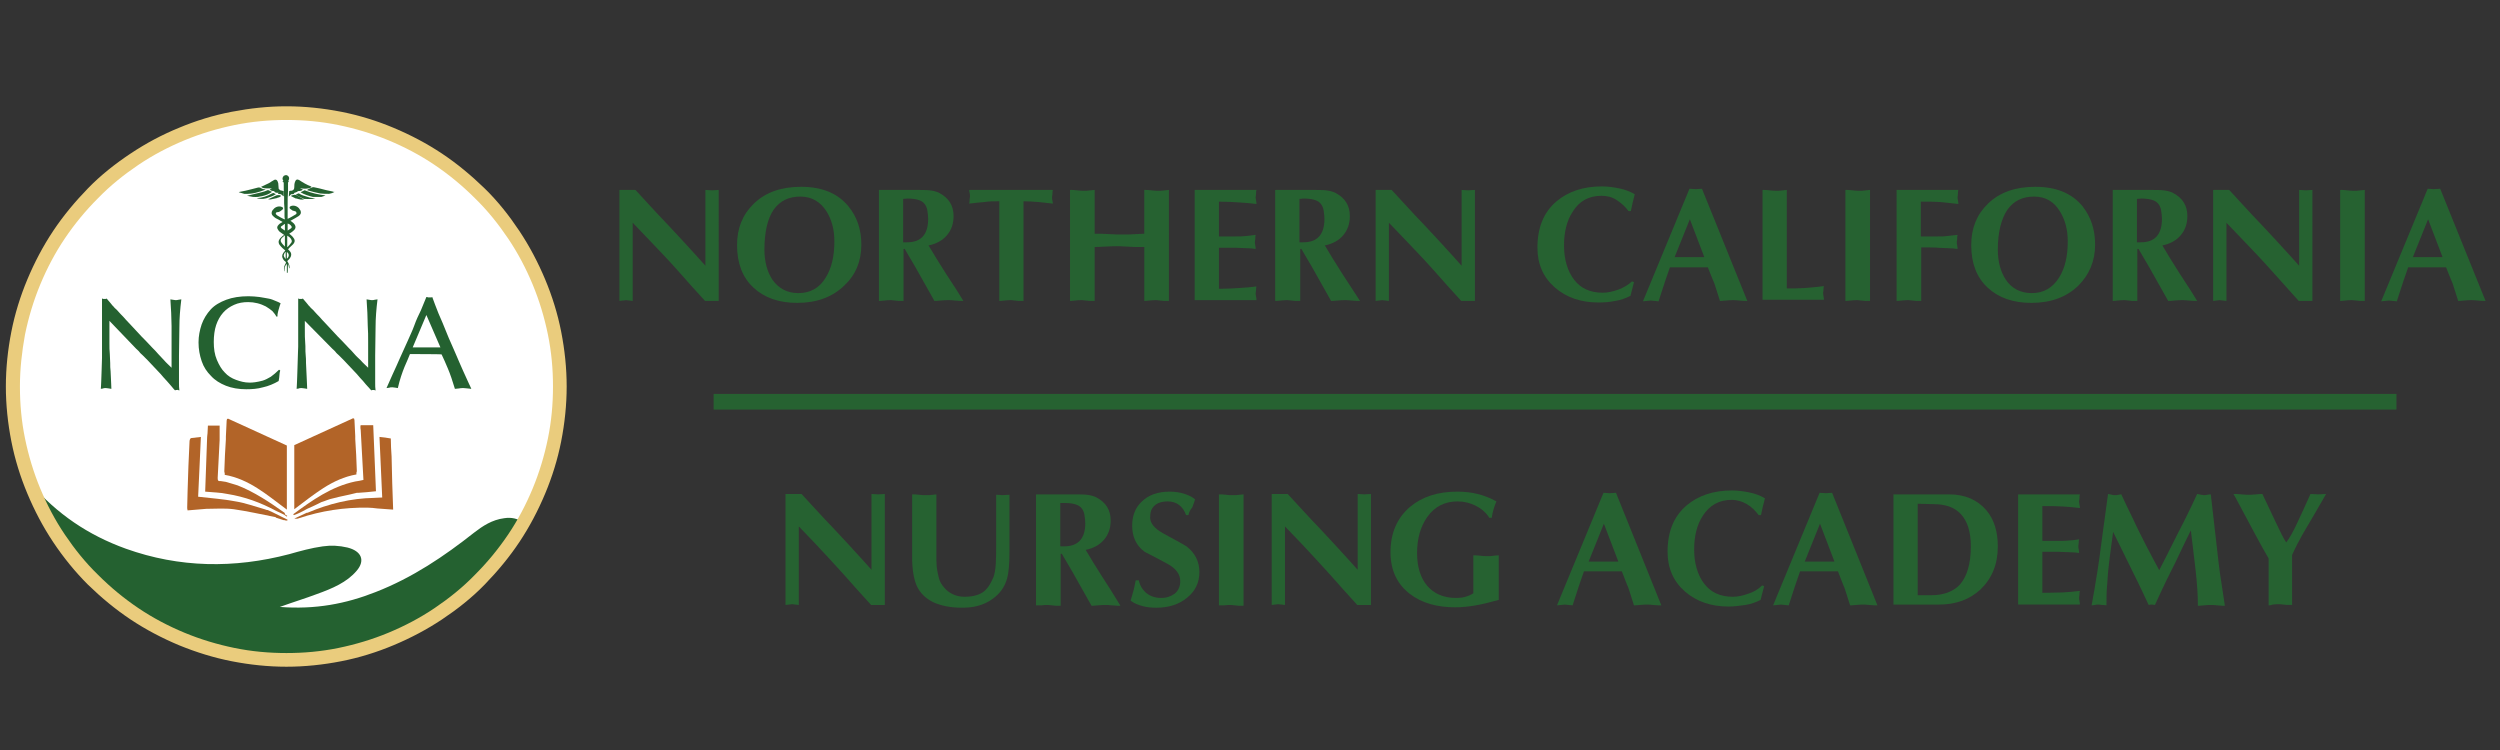<?xml version="1.0" encoding="utf-8"?>
<!-- Generator: Adobe Illustrator 25.4.1, SVG Export Plug-In . SVG Version: 6.00 Build 0)  -->
<svg version="1.1" id="Layer_1" xmlns="http://www.w3.org/2000/svg" xmlns:xlink="http://www.w3.org/1999/xlink" x="0px" y="0px"
	 viewBox="0 0 639.7 192" style="enable-background:new 0 0 639.7 192;" xml:space="preserve">
<rect x="0" y="0" width="639.7" height="192" fill="#333333" stroke="none"/>
<style type="text/css">
	.st0{fill:#FFFFFF;}
	.st1{fill:#246130;}
	.st2{fill:#EACC7D;}
	.st3{fill:#B26428;}
	.st4{fill:#266231;}
	.st5{fill:none;stroke:#266231;stroke-width:4;stroke-miterlimit:10;}
</style>
<g>
	<circle class="st0" cx="72.7" cy="99.5" r="69.9"/>
	<path class="st1" d="M7.9,123.8c6.7,7.7,14.6,13.1,24.3,16.6c13.7,4.9,27.7,5.1,41.8,1.4c2.8-0.8,5.7-1.6,8.6-2
		c2.1-0.3,4.2-0.2,6.3,0.3c3.6,0.9,4.6,3.3,2.4,5.9c-2.5,3-6.3,4.6-10.2,6c-2.9,1.1-5.9,2-9.5,3.3c9.1,0.7,16.9-0.8,24.5-3.8
		c9.5-3.7,17.6-9.2,25.2-15.2c2.2-1.7,4.6-3.3,7.7-3.7c1.9-0.3,3.6,0.1,5,1.2c-8.4,19.1-33.4,36.5-64.8,35
		C35.1,167.1,12.7,145,7.9,123.8"/>
	<path class="st2" d="M145,98.9c0,4.7-0.5,9.4-1.4,14s-2.3,9.1-4.1,13.4s-4,8.5-6.6,12.4s-5.6,7.5-8.9,10.9s-7,6.3-10.9,8.9
		s-8.1,4.8-12.4,6.6s-8.8,3.2-13.4,4.1s-9.3,1.4-14,1.4s-9.4-0.5-14-1.4s-9.1-2.3-13.5-4.1c-4.3-1.8-8.5-4-12.4-6.6
		s-7.5-5.6-10.9-8.9c-3.3-3.3-6.3-7-8.9-10.9s-4.8-8.1-6.6-12.4c-1.8-4.3-3.2-8.8-4.1-13.4s-1.4-9.3-1.4-14s0.5-9.4,1.4-14
		S5.2,75.8,7,71.5s4-8.5,6.6-12.4s5.6-7.5,8.9-10.9s7-6.3,10.9-8.9c3.9-2.6,8-4.8,12.4-6.6c4.3-1.8,8.8-3.2,13.5-4.1s9.3-1.4,14-1.4
		s9.4,0.5,14,1.4s9.1,2.3,13.4,4.1c4.3,1.8,8.5,4,12.4,6.6s7.5,5.6,10.9,8.9s6.3,7,8.9,10.9s4.8,8.1,6.6,12.4s3.2,8.8,4.1,13.4
		C144.5,89.5,145,94.2,145,98.9z M141.5,98.9c0-4.5-0.4-8.9-1.3-13.3c-0.9-4.4-2.2-8.7-3.9-12.8c-1.7-4.1-3.8-8.1-6.3-11.8
		s-5.3-7.2-8.5-10.3c-3.2-3.2-6.6-6-10.3-8.5s-7.7-4.6-11.8-6.3c-4.1-1.7-8.4-3-12.8-3.9s-8.8-1.3-13.3-1.3S64.4,31.1,60,32
		s-8.7,2.2-12.8,3.9s-8.1,3.8-11.8,6.3s-7.2,5.3-10.3,8.5c-3.2,3.2-6,6.6-8.5,10.3s-4.6,7.7-6.3,11.8s-3,8.4-3.9,12.8
		C5.6,90,5.1,94.4,5.1,98.9s0.4,8.9,1.3,13.3s2.2,8.7,3.9,12.8c1.7,4.1,3.8,8.1,6.3,11.8s5.3,7.2,8.5,10.3c3.2,3.2,6.6,6,10.3,8.5
		s7.7,4.6,11.8,6.3s8.4,3,12.8,3.9s8.8,1.3,13.3,1.3s8.9-0.4,13.3-1.3c4.4-0.9,8.7-2.2,12.8-3.9c4.1-1.7,8.1-3.8,11.8-6.3
		s7.2-5.3,10.3-8.5c3.2-3.2,6-6.6,8.5-10.3c2.5-3.7,4.6-7.7,6.3-11.8c1.7-4.1,3-8.4,3.9-12.8C141.1,107.8,141.5,103.4,141.5,98.9z"
		/>
	<path class="st3" d="M69.8,131.1L69.8,131.1c-0.4-0.2-0.7-0.3-1.1-0.5c-0.1-0.1-0.2-0.1-0.4-0.1c-0.2-0.1-0.4-0.1-0.6-0.2
		c-2.5-0.7-4.9-1.6-7.4-2c-3.1-0.6-6.2-0.8-9.6-1.2c0.2-4.9,0.5-10.1,0.7-15.3c-0.9,0.1-1.7,0.2-2.5,0.3c-0.2,0-0.4,0.5-0.4,0.8
		c-0.2,4.2-0.4,8.5-0.5,12.8c0,1.4-0.1,2.8-0.1,4.1c0,0.2,0,0.5,0.1,0.8c1.5-0.1,3.3-0.3,4.8-0.4c2.3,0,4.7-0.2,7,0.1
		c3.5,0.5,7,1.3,10.6,2c0.1,0,0.2,0.1,0.3,0.2l0,0c0.6,0.2,1.2,0.4,1.9,0.6c0.1,0,0.1,0,0.2,0c0.2,0.1,0.4,0.1,0.7,0.1l0.1-0.2
		c-1.1-0.6-2.3-1.1-3.4-1.7L69.8,131.1z"/>
	<path class="st3" d="M100,112.2L100,112.2c-1-0.2-1.9-0.3-2.9-0.4c0.2,5.2,0.5,10.3,0.7,15.5c-0.8,0-1.5,0.1-2.1,0.1
		c-5.9,0.1-11.6,1.5-17,3.8c-0.1,0-0.1,0-0.2,0c-1.1,0.5-2.1,1-3.2,1.5c0.4,0,0.8,0.1,1.2-0.1c5.7-1.9,11.6-2.8,17.6-2.7
		c0.8,0,1.6,0.1,2.4,0.2l4.1,0.3c-0.2-4.6-0.3-9.1-0.4-13.6C100.1,115.3,100,113.8,100,112.2"/>
	<path class="st3" d="M77.5,130.8l1.1-0.6c0.9-0.4,1.8-0.8,2.6-1.2c0.3-0.2,0.7-0.3,1-0.5c1-0.3,2-0.8,3.1-1
		c1.8-0.5,3.7-0.8,5.6-1.3l0,0c0.1,0,0.3-0.1,0.4-0.1h0.4c1.4-0.1,2.9-0.2,4.5-0.4c-0.2-5.7-0.5-11.3-0.7-16.9c-1,0-2.3,0-3.2,0
		c-0.1,0-0.1,0.9,0,1.2c0.2,4.3,0.5,8.6,0.7,12.8c-0.8,0.2-1.4,0.3-2.1,0.4c-6.1,1.3-11,4.8-15.9,8.4c0.1,0.1,0.2,0.1,0.2,0.2
		C75.9,131.6,76.7,131.2,77.5,130.8L77.5,130.8z"/>
	<path class="st3" d="M72.8,131.2c-3.8-2.7-7.7-5.3-12-7c-1-0.3-2-0.6-3-0.9l-1.3-0.2c-0.7,0.1-0.8-0.2-0.8-0.8
		c0.2-3.2,0.3-6.5,0.5-9.7c0-0.1,0-0.2,0-0.4v-3.3h-3c0,0.7-0.1,1.3-0.1,2c0,0.1-0.1,0.7-0.1,1c-0.2,4.7-0.3,9.3-0.5,13.9
		c2,0.2,3.9,0.2,5.7,0.6c4.4,0.7,8.5,2.2,12.4,4.3c0.1,0,0.2,0.1,0.2,0.1l0,0c0.7,0.3,1.3,0.6,1.9,0.9c0.2,0.2,0.5,0.3,0.7,0.5
		c0-0.1,0.1-0.1,0.1-0.2c-0.2-0.1-0.4-0.3-0.6-0.4C72.9,131.4,72.9,131.3,72.8,131.2"/>
	<path class="st3" d="M91.3,120.4c-0.1-2.7-0.2-5.4-0.4-8.1c0-0.2,0-0.5,0-0.7l-0.2-4.1l-0.1-0.4c-0.1,0-0.2,0-0.2-0.1l-15.1,6.9
		l0,0v1.4c0,4.5,0,9.1,0,13.6c0,0.4,0,0.9,0,1.4c5-3.7,9.6-7.8,15.9-8.9c0-0.2,0-0.3,0-0.5C91.3,120.8,91.3,120.6,91.3,120.4"/>
	<path class="st3" d="M57.4,120.5c0.1-2.7,0.2-5.4,0.4-8.1c0-0.2,0-0.5,0-0.7l0.2-4.1l0.1-0.4c0.1,0,0.2,0,0.2-0.1l15.1,6.9l0,0v1.4
		c0,4.5,0,9.1,0,13.6c0,0.4,0,0.9,0,1.4c-5-3.7-9.6-7.8-15.9-8.9c0-0.2,0-0.3,0-0.5C57.4,120.9,57.4,120.7,57.4,120.5"/>
	<g>
		<path class="st1" d="M74,68.7c0.1-0.1,0.1-0.2,0.1-0.3c0-0.6-0.3-1.1-0.6-1.6c0.4-0.4,0.9-0.8,1-1.5s-0.4-1.1-0.8-1.5
			c0.4-0.5,0.9-0.9,1.3-1.3c0.6-0.7,0.5-1.2-0.1-1.9c-0.3-0.3-0.6-0.6-0.9-0.8c0.3-0.2,0.7-0.4,1-0.7c0.8-0.6,0.8-1.3,0.1-2
			c-0.2-0.2-0.5-0.4-0.8-0.6c0.1,0,0.1-0.1,0.2-0.1c0.7-0.4,1.3-0.7,1.9-1.1c0.6-0.4,0.7-0.9,0.5-1.4c-0.1-0.2-0.3-0.4-0.4-0.6
			c-0.5-0.6-1.5-0.9-2.2-0.5c-0.2,0.1-0.3,0.4-0.1,0.6s0.5,0.3,0.7,0.5c0.2,0,0.4,0.1,0.7,0.2c0.1,0,0.2,0.1,0.2,0.2
			c0.2,0.3,0,0.5-0.2,0.6c-0.7,0.4-1.3,0.8-2,1.1v-2.5v-0.1c0-0.2,0-0.4,0-0.6c0-0.1,0-0.2,0-0.3c0-1.2,0-2.4,0.1-3.6
			c0-0.7,0-1.4,0-2.1c0-0.2,0.1-0.3,0.2-0.2c0-0.1-0.1-0.2-0.1-0.4c0.4-0.6,0.1-1.3-0.6-1.4c-0.2,0-0.4,0.1-0.6,0.2
			c-0.4,0.5-0.4,0.8-0.1,1.3c0,0.1-0.5,0.2,0,0.3c0,0,0.1,0.1,0.1,0.2c0,1.2,0,2.5,0.1,3.7c0,0.5,0,1,0,1.5s0.1,1,0.1,1.6
			c0,0.5,0,1,0,1.5c0,0.3,0,0.7,0.1,1c-0.1,0-0.1,0-0.2,0c-0.6-0.3-1.2-0.6-1.8-1c-0.1-0.1-0.2-0.2-0.3-0.3c-0.1-0.2,0-0.5,0.3-0.5
			c0.6,0,0.9-0.3,1.4-0.7c0.2-0.2,0.2-0.5-0.1-0.6c-0.7-0.4-1.7-0.1-2.2,0.5c-0.1,0.1-0.1,0.2-0.2,0.2c-0.4,0.5-0.4,1.1,0,1.5
			c0.2,0.2,0.4,0.4,0.7,0.6c0.6,0.3,1.2,0.6,1.8,1c-0.2,0.1-0.3,0.2-0.5,0.3s-0.3,0.2-0.5,0.4c-0.4,0.4-0.5,0.8-0.2,1.2
			c0.1,0.2,0.3,0.5,0.6,0.7c0.3,0.2,0.6,0.4,1,0.7c-0.1,0.1-0.2,0.2-0.3,0.2c-0.3,0.3-0.6,0.5-0.8,0.8c-0.4,0.5-0.4,1-0.1,1.5
			c0.2,0.3,0.5,0.6,0.8,0.9c0.2,0.2,0.5,0.4,0.7,0.6c-0.2,0.2-0.3,0.4-0.5,0.6c-0.4,0.6-0.4,1.1,0,1.7c0.1,0.2,0.3,0.4,0.5,0.5
			c0.2,0.2,0.2,0.3,0.1,0.5c-0.2,0.3-0.3,0.6-0.4,0.9c-0.1,0.5,0,1,0.2,1.2c-0.2-0.9-0.1-1.3,0.5-2v2.3c0.1,0,0.1,0,0.2,0
			c0.1-0.7,0-1.5,0.1-2.3C73.8,67.7,73.9,68.1,74,68.7 M73.6,57.2L73.6,57.2c0.4,0.1,0.7,0.3,0.9,0.6c0.2,0.2,0.2,0.4,0,0.6
			c-0.3,0.2-0.6,0.4-0.9,0.6V57.2z M73.5,60.3c0.5,0.3,0.9,0.6,1.1,1.1c0.1,0.2,0.1,0.4,0,0.6c-0.3,0.4-0.6,0.8-1,1.2c0,0,0,0-0.1,0
			C73.5,63.1,73.5,60.3,73.5,60.3z M73.4,64.5c0.6,0.3,0.7,1.2,0,1.7V64.5z M72,58.4c-0.2-0.2-0.2-0.4,0-0.5
			c0.3-0.2,0.6-0.4,0.8-0.6c0,0,0.1,0,0.1,0.1V59C72.6,58.8,72.3,58.6,72,58.4 M71.9,61.9c-0.2-0.4,0-0.7,0.2-1
			c0.2-0.2,0.5-0.4,0.8-0.7v2.9C72.6,62.8,72.2,62.4,71.9,61.9 M73.1,65.1v1.2c-0.2-0.3-0.5-0.6-0.5-1c0.1-0.3,0.2-0.6,0.4-0.8h0.1
			V65.1z"/>
	</g>
	<path class="st1" d="M73.9,50.3c0.2-0.2,0.4-0.4,0.6-0.6c0.2,0,0.5,0,0.8-0.1c-0.1-0.1-0.2-0.2-0.1-0.2c0.4-0.1,0.7-0.3,1.1-0.4
		c-0.1,0-0.2,0-0.3-0.1c0.6,0,1.1,0,1.5-0.4c-0.2-0.1-0.4-0.2-0.6-0.2c0,0,0,0,0-0.1c1,0.1,1.9,0.2,2.8-0.3c0-0.1-0.1-0.2-0.1-0.2
		c-1.1-0.4-2.1-1-3-1.6c-0.5-0.3-0.9-0.2-1.1,0.4c-0.2,0.5-0.2,1-0.2,1.4c0,0.5-0.2,0.8-0.7,0.9c-0.2,0-0.4,0-0.6,0.1L73.9,50.3
		L73.9,50.3z"/>
	<path class="st1" d="M68.1,48.2c0.5,0,1,0,1.5,0c-0.2,0.1-0.4,0.2-0.6,0.3c0.4,0.4,0.9,0.4,1.4,0.4c-0.1,0-0.2,0.1-0.3,0.1
		c0.3,0.3,0.7,0.4,1.2,0.3c-0.1,0.1-0.1,0.1-0.2,0.3c0.3,0,0.6,0.1,0.8,0.1c0.2,0.2,0.4,0.3,0.6,0.5h0.1v-1.3
		c-0.3-0.1-0.6-0.1-0.8-0.2h-0.1l0,0c-0.1-0.1-0.3-0.3-0.4-0.4v-0.1c0-0.4-0.1-0.8-0.1-1.3c0-0.1-0.1-0.2-0.1-0.3
		c-0.2-0.7-0.7-0.8-1.2-0.4c-0.3,0.2-0.6,0.3-0.8,0.5l0,0c-0.3,0.2-0.6,0.3-1,0.5l0,0c-0.4,0.2-0.8,0.4-1.3,0.6
		C67.1,48.1,67.6,48.2,68.1,48.2"/>
	<path class="st1" d="M78.7,48.7c1.1,0.3,2.1,0.6,3.2,0.8c0.7,0.1,1.5,0.1,2.3,0.1c0.5-0.1,0.9-0.2,1.4-0.5c-0.2,0-0.3,0-0.5-0.1
		c-1.1-0.2-2.3-0.5-3.4-0.8c-0.4-0.1-0.9-0.2-1.4-0.3c-0.1,0-0.2,0-0.3,0c-0.5,0.2-1,0.4-1.4,0.7C78.5,48.6,78.6,48.6,78.7,48.7"/>
	<path class="st1" d="M66.9,48.2c-0.5-0.4-0.9-0.2-1.3-0.1l0,0c-0.9,0.2-1.8,0.5-2.8,0.7l0,0c-0.5,0.1-1,0.2-1.5,0.3
		c-0.1,0-0.1,0.1-0.2,0.1l0,0c0.5,0.1,1,0.3,1.4,0.4h0.1c1.9,0.1,3.6-0.4,5.4-1.1C67.6,48.4,67.2,48.4,66.9,48.2"/>
	<path class="st1" d="M83.3,50c-1.8-0.2-3.6-0.6-5.3-1.3h-0.1c-0.3,0.2-0.7,0.3-1,0.5c1,0.6,2,0.9,3.2,1.2c0.7,0,1.4,0,2.1,0
		C82.5,50.3,82.9,50.2,83.3,50L83.3,50L83.3,50"/>
	<path class="st1" d="M65.6,50.4c0.3,0,0.6,0,0.8-0.1c0.2,0,0.4-0.1,0.6-0.1c0.9-0.2,1.8-0.5,2.6-1.1c-0.3-0.1-0.6-0.3-0.8-0.4
		c-0.1,0-0.3-0.1-0.4,0c-0.5,0.2-1,0.4-1.5,0.5c-1.2,0.3-2.4,0.6-3.7,0.9c0.6,0.1,1.1,0.2,1.6,0.3L65.6,50.4z"/>
	<path class="st1" d="M80.7,50.8c-0.4-0.1-0.8-0.1-1.2-0.2c0,0,0,0-0.1,0c-0.6-0.2-1.3-0.4-1.9-0.6c-0.3-0.1-0.7-0.3-1-0.5
		c-0.1,0-0.2,0-0.2,0c-0.2,0.1-0.4,0.2-0.6,0.3c0.2,0.1,0.4,0.3,0.6,0.4c0.5,0.2,1,0.5,1.5,0.7C78.8,50.9,79.8,51,80.7,50.8"/>
	<path class="st1" d="M70.6,49.7c-0.2-0.1-0.3-0.2-0.4-0.2c-0.2-0.2-0.4-0.1-0.6,0c-1.2,0.7-2.5,1.1-3.8,1.2c0,0,0,0-0.1,0
		c0.1,0,0.2,0.1,0.3,0.1c1,0.2,1.9,0.1,2.8-0.3C69.5,50.3,70.1,50,70.6,49.7"/>
	<path class="st1" d="M71.4,50.5L71.4,50.5c0.2-0.1,0.3-0.2,0.5-0.3c-0.1-0.1-0.1-0.1-0.1-0.2c-0.1-0.1-1-0.1-1.1,0
		c-0.7,0.3-1.4,0.7-2.1,1l0,0l0,0c0.3,0,0.5,0.1,0.8,0c0.5-0.1,0.9-0.2,1.4-0.3c0.1,0,0.1,0,0.2-0.1l0,0
		C71.1,50.6,71.2,50.5,71.4,50.5L71.4,50.5C71.3,50.5,71.4,50.5,71.4,50.5"/>
	<path class="st1" d="M74.6,50c0,0-0.1,0.1-0.1,0.2c0.4,0.2,0.8,0.4,1.2,0.6c0.1,0,0.1,0,0.2,0c0.6,0.2,1.3,0.4,1.9,0.2
		c-0.7-0.3-1.3-0.7-2-1.1C75.3,49.7,75,50,74.6,50"/>
	<g>
		<path class="st1" d="M28,84.2c0,1.4,0,2.6,0,3.6s0,1.9,0.1,2.8c0,0.8,0.1,1.6,0.1,2.3c0,0.7,0,1.4,0.1,2.1c0,0.7,0.1,1.4,0.1,2.1
			s0.1,1.5,0.1,2.4c-0.2,0-0.4-0.1-0.6-0.1s-0.5-0.1-0.8-0.1s-0.6,0-0.7,0.1c-0.2,0-0.4,0.1-0.6,0.1c0-0.4,0.1-1.1,0.1-1.9
			c0-0.9,0.1-1.8,0.1-2.8s0.1-2.1,0.1-3.2s0-2.1,0-2.9c0-0.3,0-0.9,0-1.7c0-0.8,0-1.6,0-2.5s0-1.7,0-2.5s0-1.3,0-1.6v-4
			c0.1,0,0.2,0,0.3,0.1c0.1,0,0.2,0,0.2,0c0.1,0,0.2,0,0.3,0c0.1,0,0.2,0,0.4-0.1l1.1,1.3c0.2,0.3,0.4,0.5,0.7,0.8
			c0.2,0.3,0.5,0.5,0.8,0.8s0.6,0.7,1,1.1s0.8,0.8,1.3,1.4c1.1,1.2,2.1,2.2,2.9,3.1c0.8,0.9,1.5,1.6,2.2,2.3
			c0.6,0.7,1.2,1.2,1.7,1.8c0.5,0.5,1,1,1.5,1.6s1,1,1.5,1.6s1.2,1.2,1.9,1.9v-1.2c0-2.1,0-3.9,0-5.4s0-2.8,0-4.1
			c0-1.2-0.1-2.3-0.1-3.4c-0.1-1.1-0.1-2.2-0.2-3.4c0.2,0,0.4,0.1,0.6,0.1c0.2,0,0.5,0.1,0.7,0.1s0.5,0,0.8-0.1
			c0.2,0,0.5-0.1,0.7-0.1c-0.3,2.4-0.5,4.8-0.5,7.2s-0.1,4.8-0.1,7.2c0,0.6,0,1.4,0,2.2c0,0.8,0,1.6,0,2.4s0,1.6,0,2.3s0,1.4,0.1,2
			c-0.1,0-0.2,0-0.3-0.1s-0.2,0-0.3,0s-0.2,0-0.2,0c-0.1,0-0.2,0-0.3,0.1c-0.2-0.2-0.5-0.5-0.8-0.9s-0.8-0.9-1.3-1.5
			c-0.5-0.5-1-1.1-1.6-1.8c-0.6-0.6-1.1-1.2-1.7-1.8s-1.1-1.2-1.6-1.7s-1-1-1.3-1.3s-0.6-0.5-0.8-0.8s-0.6-0.6-0.8-0.8L28,82.1V84.2
			z"/>
		<path class="st1" d="M71.7,94.8c-0.1,0.4-0.2,0.8-0.2,1.2s-0.1,0.9-0.2,1.5c-1.2,0.7-2.6,1.3-4,1.6c-1.4,0.4-2.8,0.5-4.3,0.5
			c-1.9,0-3.7-0.3-5.2-0.9S55,97.3,54,96.2c-1.1-1.1-1.9-2.3-2.4-3.8s-0.8-3-0.8-4.8c0-1.6,0.3-3.1,0.8-4.6c0.5-1.4,1.3-2.7,2.3-3.8
			c1-1.1,2.4-1.9,4-2.5s3.5-0.9,5.7-0.9c1,0,1.9,0.1,2.8,0.2c0.8,0.1,1.6,0.3,2.3,0.4s1.3,0.4,1.8,0.6s1,0.4,1.3,0.6
			c-0.1,0.3-0.2,0.6-0.3,0.9c-0.1,0.3-0.1,0.5-0.2,0.7s-0.1,0.5-0.2,0.8S71,80.6,71,81h-0.3c-0.2-0.5-0.6-0.9-1-1.4
			c-0.5-0.4-1-0.8-1.7-1.2c-0.6-0.3-1.3-0.6-2.1-0.8c-0.8-0.2-1.6-0.3-2.4-0.3c-1.3,0-2.5,0.2-3.6,0.7s-2,1.1-2.8,2s-1.4,2-1.8,3.2
			s-0.6,2.7-0.6,4.3c0,1.7,0.2,3.2,0.8,4.6s1.2,2.4,2,3.2c0.8,0.9,1.8,1.5,2.9,1.9s2.2,0.7,3.4,0.7c0.4,0,0.9,0,1.5-0.1
			s1.2-0.2,1.9-0.4c0.7-0.2,1.4-0.6,2.1-1c0.7-0.5,1.4-1.1,2.1-1.8L71.7,94.8z"/>
		<path class="st1" d="M78,84.2c0,1.4,0,2.6,0.1,3.6s0,1.9,0.1,2.8s0.1,1.6,0.1,2.3c0,0.7,0.1,1.4,0.1,2.1s0.1,1.4,0.1,2.1
			s0.1,1.5,0.1,2.4c-0.2,0-0.4-0.1-0.6-0.1s-0.5-0.1-0.8-0.1s-0.6,0-0.7,0.1c-0.2,0-0.4,0.1-0.6,0.1c0-0.4,0.1-1.1,0.1-1.9
			s0.1-1.8,0.1-2.8s0.1-2.1,0.1-3.2s0.1-2.1,0.1-2.9c0-0.3,0-0.9,0-1.7c0-0.8,0-1.6,0-2.5s0-1.7,0-2.5s0-1.3,0-1.6v-4
			c0.1,0,0.2,0,0.3,0.1c0.1,0,0.2,0,0.2,0c0.1,0,0.2,0,0.3,0c0.1,0,0.2,0,0.4-0.1l1.1,1.3c0.2,0.3,0.4,0.5,0.7,0.8
			c0.2,0.3,0.5,0.5,0.8,0.8s0.6,0.7,1,1.1s0.8,0.8,1.3,1.4c1.1,1.2,2.1,2.2,2.9,3.1s1.5,1.6,2.2,2.3c0.6,0.7,1.2,1.2,1.7,1.8
			c0.5,0.5,1,1,1.5,1.6s1,1,1.6,1.6c0.5,0.6,1.2,1.2,1.9,1.9v-1.2c0-2.1,0-3.9,0-5.4s0-2.8-0.1-4.1c0-1.2-0.1-2.3-0.1-3.4
			c-0.1-1.1-0.1-2.2-0.2-3.4c0.2,0,0.4,0.1,0.6,0.1s0.4,0.1,0.7,0.1c0.3,0,0.5,0,0.8-0.1c0.2,0,0.5-0.1,0.7-0.1
			c-0.3,2.4-0.5,4.8-0.5,7.2S96,88.6,96,91c0,0.6,0,1.4,0,2.2c0,0.8,0,1.6,0,2.4s0,1.6,0,2.3s0,1.4,0.1,2c-0.1,0-0.2,0-0.3-0.1
			c-0.1,0-0.2,0-0.3,0c-0.1,0-0.2,0-0.2,0c-0.1,0-0.2,0-0.3,0.1c-0.2-0.2-0.4-0.5-0.8-0.9s-0.8-0.9-1.3-1.5c-0.5-0.5-1-1.1-1.6-1.8
			c-0.6-0.6-1.1-1.2-1.7-1.8s-1.1-1.2-1.6-1.7s-1-1-1.3-1.3s-0.6-0.5-0.8-0.8s-0.6-0.6-0.8-0.8L78,82.1V84.2z"/>
		<path class="st1" d="M104.9,90.6c-0.3,0.8-0.8,1.9-1.4,3.3c-0.6,1.5-1.2,3.2-1.7,5.4c-0.2,0-0.4-0.1-0.6-0.1s-0.5-0.1-0.8-0.1
			s-0.6,0-0.8,0.1c-0.2,0-0.4,0.1-0.7,0.1c0.5-1.1,1-2.2,1.6-3.6c0.6-1.3,1.2-2.6,1.8-4c0.6-1.4,1.3-2.8,1.9-4.2
			c0.6-1.4,1.3-2.8,1.8-4.2s1.1-2.7,1.7-3.9c0.5-1.2,1-2.4,1.4-3.4c0.1,0,0.3,0,0.4,0.1c0.1,0,0.3,0,0.4,0c0.2,0,0.3,0,0.4,0
			s0.2,0,0.3-0.1c0.4,1.2,1,2.6,1.6,4.2c0.7,1.6,1.4,3.2,2.1,5s1.5,3.4,2.2,5.1s1.4,3.2,2,4.6c0.6,1.3,1.1,2.4,1.5,3.3
			c0.4,0.8,0.6,1.3,0.6,1.3c-0.3,0-0.6-0.1-0.9-0.1s-0.7-0.1-1.1-0.1s-0.8,0-1.2,0.1c-0.3,0-0.7,0.1-1,0.1c-0.6-2-1.2-3.8-1.8-5.2
			s-1.1-2.6-1.6-3.6C113.3,90.6,104.9,90.6,104.9,90.6z M109.1,80.6l-3.5,8.3h7.1L109.1,80.6z"/>
	</g>
</g>
<g>
	<path class="st4" d="M158.5,77V48.6h4.1c1.8,2,3.8,4.1,5.9,6.4c1.2,1.2,3.2,3.4,6.1,6.5c2.9,3.1,4.8,5.3,5.9,6.5V48.6l1.7,0.1
		l1.7-0.1V77h-3.5c-2.4-2.6-4.7-5.2-7-7.8c-2.4-2.7-4.8-5.2-7-7.5l-4.5-4.7v20l-1.7-0.2L158.5,77z"/>
	<path class="st4" d="M220.4,62.6c0,4.2-1.4,7.7-4.4,10.5c-3,2.9-7,4.4-12,4.4c-4.7,0-8.4-1.3-11.2-3.9s-4.2-6.2-4.2-10.9
		c0-4.3,1.4-7.8,4.3-10.6c3-2.9,7-4.3,12.1-4.3c5.4,0,9.4,1.7,12.1,5C219.3,55.5,220.4,58.7,220.4,62.6z M204.8,50.3
		c-3,0-5.2,1.1-6.8,3.3c-1.6,2.3-2.4,5.8-2.4,10.3c0,3,0.7,5.6,2,7.6c1.6,2.3,3.8,3.5,6.7,3.5c3,0,5.4-1.3,7-4
		c1.5-2.4,2.2-5.5,2.2-9.2c0-3.1-0.7-5.6-2-7.7C209.9,51.6,207.7,50.3,204.8,50.3z"/>
	<path class="st4" d="M224.9,77V48.6h8.8c1.9,0,3.3,0,4.2,0.1s1.7,0.3,2.5,0.7c2.4,1.3,3.6,3.2,3.6,5.9c0,2-0.6,3.6-1.7,4.9
		s-2.7,2.2-4.7,2.6c1.1,1.9,2.6,4.3,4.5,7.3c1.3,2,2.2,3.4,2.8,4.3l1.6,2.6c-0.5,0-1.2,0-2.1-0.1c-0.9-0.1-1.4-0.1-1.6-0.1
		c-0.5,0-1.2,0-2.1,0.1s-1.4,0.1-1.6,0.1l-4.9-8.7l-2.7-4.6h-0.3V77c-0.5,0-0.9,0-1.2,0c-1.2-0.1-1.8-0.2-1.9-0.2
		c-0.5,0-1.1,0-1.8,0.1C225.5,77,225,77,224.9,77z M231.1,50.9V62c0.2,0,0.4,0,0.5,0s0.4,0,0.5,0c3.6,0,5.4-2,5.4-6
		c0-0.7-0.1-1.3-0.2-2.1c-0.2-1.3-0.9-2.2-1.9-2.6c-0.7-0.3-1.8-0.5-3.2-0.5L231.1,50.9L231.1,50.9z"/>
	<path class="st4" d="M261.9,51.5V77c-0.5,0-0.9,0-1.2,0c-1.2-0.1-1.8-0.2-1.9-0.2c-0.5,0-1.1,0-1.8,0.1c-0.8,0.1-1.2,0.1-1.3,0.1
		V51.5c-1.5,0-2.7,0-3.8,0.2c-1.1,0.1-2.4,0.2-3.9,0.4c0.1-0.4,0.1-0.7,0.1-1s0.1-0.5,0.1-0.8c0-0.4,0-0.7-0.1-1s-0.1-0.5-0.1-0.7
		h21.4c-0.1,0.4-0.1,0.7-0.1,1s-0.1,0.5-0.1,0.7c0,0.4,0,0.8,0.1,1.1s0.1,0.5,0.1,0.7c-2-0.2-3.2-0.4-3.6-0.4
		C264.4,51.6,263.2,51.5,261.9,51.5z"/>
	<path class="st4" d="M273.8,77V48.6c0.5,0,1.1,0,1.8,0.1c0.8,0.1,1.2,0.1,1.3,0.1c0.5,0,0.9,0,1.2,0c1.2-0.1,1.8-0.2,2-0.2v11.2
		c1,0,2.2,0,3.7,0.1s2.4,0.1,2.6,0.1c1,0,1.8,0,2.4,0c2.4-0.1,3.8-0.2,4-0.2V48.6c0.5,0,1.1,0,1.8,0.1c0.8,0.1,1.2,0.1,1.3,0.1
		c0.5,0,0.9,0,1.2,0c1.2-0.1,1.8-0.2,2-0.2V77c-0.5,0-0.9,0-1.2,0c-1.2-0.1-1.8-0.2-2-0.2c-0.5,0-1.1,0-1.8,0.1
		c-0.8,0.1-1.2,0.1-1.3,0.1V63.2c-1,0-1.8,0-2.4,0c-2.4-0.1-3.7-0.2-4-0.2c-1,0-2.2,0-3.7,0.1s-2.4,0.1-2.6,0.1V77
		c-0.5,0-0.9,0-1.2,0c-1.2-0.1-1.8-0.2-2-0.2c-0.5,0-1.1,0-1.8,0.1C274.3,77,273.9,77,273.8,77z"/>
	<path class="st4" d="M305.7,48.6h15.8c-0.1,0.3-0.1,0.6-0.1,1c0,0.3-0.1,0.6-0.1,0.8s0,0.5,0.1,0.9s0.1,0.7,0.1,0.9
		c-1.4-0.2-2.9-0.3-4.4-0.4s-3.2-0.2-5.2-0.2v8.9h4.3c1.1,0,1.9,0,2.5-0.1c0.6,0,1.5-0.2,2.6-0.3c-0.1,0.3-0.1,0.6-0.1,1
		c0,0.3-0.1,0.6-0.1,0.8s0,0.5,0.1,0.9s0.1,0.7,0.1,0.9c-0.7-0.1-1.5-0.2-2.5-0.2s-1.9-0.1-2.6-0.1h-4.3v10.5c2,0,3.7-0.1,5.2-0.2
		s3-0.2,4.4-0.4c-0.1,0.3-0.1,0.6-0.1,0.9s-0.1,0.6-0.1,0.8c0,0.2,0,0.5,0.1,0.9s0.1,0.7,0.1,0.9h-15.8V48.6L305.7,48.6z"/>
	<path class="st4" d="M326.3,77V48.6h8.8c1.9,0,3.3,0,4.2,0.1c0.9,0.1,1.7,0.3,2.5,0.7c2.4,1.3,3.6,3.2,3.6,5.9c0,2-0.6,3.6-1.7,4.9
		s-2.7,2.2-4.7,2.6c1.1,1.9,2.6,4.3,4.5,7.3c1.3,2,2.2,3.4,2.8,4.3L348,77c-0.5,0-1.2,0-2.1-0.1s-1.4-0.1-1.6-0.1
		c-0.5,0-1.2,0-2.1,0.1s-1.4,0.1-1.6,0.1l-4.9-8.7l-2.7-4.6h-0.3V77c-0.5,0-0.9,0-1.2,0c-1.2-0.1-1.8-0.2-2-0.2
		c-0.5,0-1.1,0-1.8,0.1C326.9,77,326.4,77,326.3,77z M332.5,50.9V62c0.2,0,0.4,0,0.5,0s0.3,0,0.5,0c3.6,0,5.4-2,5.4-6
		c0-0.7-0.1-1.3-0.2-2.1c-0.2-1.3-0.9-2.2-1.9-2.6c-0.7-0.3-1.8-0.5-3.2-0.5L332.5,50.9L332.5,50.9z"/>
	<path class="st4" d="M352,77V48.6h4.1c1.8,2,3.8,4.1,5.9,6.4c1.2,1.2,3.2,3.4,6.1,6.5s4.8,5.3,5.9,6.5V48.6l1.7,0.1l1.7-0.1V77
		h-3.5c-2.4-2.6-4.7-5.2-7-7.8c-2.4-2.7-4.8-5.2-7-7.5l-4.5-4.7v20l-1.7-0.2L352,77z"/>
	<path class="st4" d="M417.6,72l0.5,0.2l-0.9,3.5c-1.2,0.6-2.5,1.1-3.9,1.3c-1.4,0.3-2.9,0.4-4.3,0.4c-4.5,0-8.2-1.3-11.1-3.8
		c-3-2.6-4.5-6-4.5-10.2c0-5.2,1.6-9.1,4.9-11.9c3-2.5,6.8-3.8,11.6-3.8c1.5,0,2.9,0.2,4.4,0.5s2.8,0.8,4,1.5
		c-0.1,0.5-0.3,1.2-0.5,2s-0.3,1.5-0.5,2.3h-0.6c-0.8-1.1-1.8-2-3-2.8s-2.5-1.1-3.9-1.1c-3.2,0-5.7,1.3-7.4,4.1
		c-1.5,2.3-2.2,5.2-2.2,8.6c0,3.6,0.9,6.6,2.6,8.8c1.7,2.2,4.1,3.3,7.3,3.3c1.3,0,2.6-0.3,4-0.8S416.6,72.9,417.6,72z"/>
	<path class="st4" d="M437,68.4h-9.7c-0.9,2.5-1.5,4.4-1.9,5.6s-0.7,2.2-1,3.1l-2-0.2l-2,0.2l11.9-28.8l1.6,0.1l1.6-0.1L447.1,77
		c-0.5,0-1.2,0-2-0.1c-0.9-0.1-1.4-0.1-1.5-0.1c-0.5,0-1.2,0-2,0.1c-0.9,0.1-1.4,0.1-1.5,0.1c-0.6-2-1.1-3.4-1.4-4.4
		C438,71,437.5,69.6,437,68.4z M428.5,65.8h7.6l-3.7-9.7L428.5,65.8z"/>
	<path class="st4" d="M457.2,48.6v25.2c1.8,0,3.3,0,4.5-0.1s2.9-0.2,5-0.5c-0.1,0.3-0.1,0.6-0.1,0.9s-0.1,0.6-0.1,0.8
		c0,0.2,0,0.5,0.1,0.9s0.1,0.7,0.1,0.9H451V48.6c0.5,0,1.1,0,1.8,0.1c0.8,0.1,1.2,0.1,1.3,0.1c0.5,0,0.9,0,1.2,0
		C456.4,48.7,457.1,48.6,457.2,48.6z"/>
	<path class="st4" d="M472.2,77V48.6c0.5,0,1.1,0,1.8,0.1c0.8,0.1,1.2,0.1,1.3,0.1c0.5,0,0.9,0,1.2,0c1.2-0.1,1.8-0.2,2-0.2V77
		c-0.5,0-0.9,0-1.2,0c-1.2-0.1-1.8-0.2-2-0.2c-0.5,0-1.1,0-1.8,0.1C472.7,77,472.3,77,472.2,77z"/>
	<path class="st4" d="M491.6,63.3V77c-0.5,0-0.9,0-1.2,0c-1.2-0.1-1.8-0.2-2-0.2c-0.5,0-1.1,0-1.8,0.1c-0.8,0.1-1.2,0.1-1.3,0.1
		V48.6h15.8c-0.1,0.3-0.1,0.6-0.1,1s-0.1,0.6-0.1,0.8s0,0.5,0.1,0.9s0.1,0.7,0.1,0.9c-1.9-0.2-3.4-0.4-4.6-0.5s-2.9-0.1-5-0.1v8.9
		h4.4c1,0,1.7,0,2.2-0.1c0.5,0,1.4-0.2,2.8-0.3c-0.1,0.3-0.1,0.6-0.1,1s-0.1,0.6-0.1,0.8s0,0.5,0.1,0.9s0.1,0.7,0.1,0.9
		c-0.9-0.1-1.7-0.2-2.6-0.2s-1.7-0.1-2.5-0.1C496,63.3,491.6,63.3,491.6,63.3z"/>
	<path class="st4" d="M536.1,62.6c0,4.2-1.5,7.7-4.3,10.5c-3,2.9-7,4.4-12,4.4c-4.7,0-8.4-1.3-11.2-3.9s-4.2-6.2-4.2-10.9
		c0-4.3,1.4-7.8,4.3-10.6c3-2.9,7-4.3,12.1-4.3c5.4,0,9.4,1.7,12.1,5C535,55.5,536.1,58.7,536.1,62.6z M520.5,50.3
		c-3,0-5.2,1.1-6.8,3.3c-1.6,2.3-2.5,5.8-2.5,10.3c0,3,0.7,5.6,2,7.6c1.5,2.3,3.8,3.5,6.7,3.5c3,0,5.3-1.3,7-4
		c1.5-2.4,2.2-5.5,2.2-9.2c0-3.1-0.7-5.6-2-7.7C525.6,51.6,523.4,50.3,520.5,50.3z"/>
	<path class="st4" d="M540.6,77V48.6h8.8c1.9,0,3.3,0,4.2,0.1s1.7,0.3,2.5,0.7c2.4,1.3,3.6,3.2,3.6,5.9c0,2-0.6,3.6-1.7,4.9
		s-2.7,2.2-4.7,2.6c1.1,1.9,2.6,4.3,4.5,7.3c1.3,2,2.2,3.4,2.8,4.3l1.6,2.6c-0.5,0-1.2,0-2.1-0.1c-0.9-0.1-1.4-0.1-1.6-0.1
		c-0.5,0-1.2,0-2.1,0.1S555,77,554.8,77l-4.9-8.7l-2.7-4.6h-0.3V77c-0.5,0-0.9,0-1.2,0c-1.2-0.1-1.8-0.2-2-0.2c-0.5,0-1.1,0-1.8,0.1
		C541.1,77,540.7,77,540.6,77z M546.8,50.9V62c0.2,0,0.4,0,0.5,0s0.3,0,0.5,0c3.6,0,5.4-2,5.4-6c0-0.7-0.1-1.3-0.2-2.1
		c-0.2-1.3-0.9-2.2-1.9-2.6c-0.7-0.3-1.8-0.5-3.2-0.5L546.8,50.9L546.8,50.9z"/>
	<path class="st4" d="M566.3,77V48.6h4.1c1.8,2,3.8,4.1,5.9,6.4c1.2,1.2,3.2,3.4,6.1,6.5c2.9,3.1,4.8,5.3,5.9,6.5V48.6l1.7,0.1
		l1.7-0.1V77h-3.5c-2.3-2.6-4.7-5.2-7-7.8c-2.4-2.7-4.8-5.2-7-7.5l-4.5-4.7v20l-1.7-0.2L566.3,77z"/>
	<path class="st4" d="M598.8,77V48.6c0.5,0,1.1,0,1.8,0.1c0.8,0.1,1.2,0.1,1.3,0.1c0.5,0,0.9,0,1.2,0c1.2-0.1,1.8-0.2,2-0.2V77
		c-0.5,0-0.9,0-1.2,0c-1.2-0.1-1.8-0.2-2-0.2c-0.5,0-1.1,0-1.8,0.1C599.4,77,599,77,598.8,77z"/>
	<path class="st4" d="M625.9,68.4h-9.7c-0.9,2.5-1.5,4.4-1.9,5.6s-0.7,2.2-1,3.1l-2-0.2l-2,0.2l11.9-28.8l1.6,0.1l1.6-0.1L636,77
		c-0.5,0-1.2,0-2-0.1c-0.9-0.1-1.4-0.1-1.5-0.1c-0.5,0-1.2,0-2,0.1c-0.9,0.1-1.4,0.1-1.5,0.1c-0.6-2-1.1-3.4-1.4-4.4
		C626.9,71,626.4,69.6,625.9,68.4z M617.4,65.8h7.6l-3.7-9.7L617.4,65.8z"/>
</g>
<g>
	<path class="st4" d="M201,154.8v-28.4h4.1c1.8,2,3.8,4.1,5.9,6.4c1.2,1.2,3.2,3.4,6.1,6.5c2.9,3.1,4.8,5.3,5.9,6.5v-19.4l1.7,0.1
		l1.7-0.1v28.4h-3.5c-2.4-2.6-4.7-5.2-7-7.8c-2.4-2.7-4.8-5.2-7-7.6l-4.5-4.7v20.1l-1.7-0.2L201,154.8z"/>
	<path class="st4" d="M233.4,143.4v-16.9c0.5,0,1.1,0,1.8,0.1c0.8,0.1,1.2,0.1,1.3,0.1c0.5,0,0.9,0,1.2,0c1.2-0.1,1.8-0.2,1.9-0.2
		v11.8v1.9c0,1.1,0,2.1,0,3.1s0.1,2.1,0.3,3.1s0.4,1.9,0.7,2.5s0.8,1.3,1.5,2c1.3,1.2,2.9,1.8,4.7,1.8c2,0,3.5-0.4,4.6-1.1
		s2-2,2.8-3.9c0.3-0.8,0.5-1.9,0.6-3.4s0.1-3.2,0.1-5.2v-12.5l1.7,0.1l1.7-0.1v14.7c0,3-0.2,5.3-0.6,6.7c-0.6,2.2-1.9,4-3.8,5.3
		c-1.1,0.8-2.2,1.3-3.6,1.7s-2.8,0.5-4.2,0.5c-2.9,0-5.3-0.5-7.3-1.4c-2.4-1.2-4-3-4.7-5.5c-0.2-0.8-0.4-1.6-0.5-2.5
		C233.5,145.1,233.4,144.2,233.4,143.4z"/>
	<path class="st4" d="M265.1,154.9v-28.4h8.8c1.9,0,3.3,0,4.2,0.1c0.9,0.1,1.7,0.3,2.5,0.7c2.4,1.3,3.6,3.2,3.6,5.9
		c0,2-0.6,3.6-1.7,4.9s-2.7,2.2-4.7,2.6c1.1,1.9,2.6,4.3,4.5,7.3c1.3,2,2.2,3.4,2.8,4.4l1.6,2.6c-0.5,0-1.2,0-2.1-0.1
		s-1.5-0.1-1.6-0.1c-0.5,0-1.2,0-2.1,0.1s-1.4,0.1-1.6,0.1l-4.9-8.7l-2.7-4.6h-0.3V155c-0.5,0-0.9,0-1.2,0c-1.2-0.1-1.8-0.2-2-0.2
		c-0.5,0-1.1,0-1.8,0.1C265.7,154.9,265.2,154.9,265.1,154.9z M271.3,128.7v11.1c0.2,0,0.4,0,0.5,0s0.3,0,0.5,0c3.6,0,5.4-2,5.4-5.9
		c0-0.7-0.1-1.4-0.2-2.1c-0.2-1.3-0.9-2.2-1.9-2.6c-0.7-0.3-1.8-0.5-3.2-0.5H271.3L271.3,128.7z"/>
	<path class="st4" d="M304.1,131.8h-0.6c-0.4-1.1-1-2-1.8-2.6s-1.8-0.9-2.9-0.9c-1.5,0-2.7,0.4-3.4,1.1c-0.8,0.7-1.1,1.7-1.1,3
		c0,1.5,1.1,2.8,3.2,4c3.9,2.1,6,3.3,6.1,3.4c2.2,1.7,3.3,3.9,3.3,6.6c0,2.6-1,4.8-3.1,6.5c-2,1.7-4.7,2.6-7.9,2.6
		c-1.2,0-2.4-0.1-3.5-0.4c-1.1-0.3-2.2-0.7-3.1-1.4c0.3-1.1,0.6-2.1,0.8-2.8c0.2-0.7,0.3-1.5,0.5-2.4h0.8c0.3,1.4,1,2.5,2,3.3
		s2.3,1.2,3.7,1.2c1.4,0,2.5-0.4,3.5-1.1c0.9-0.8,1.4-1.8,1.4-3.2c0-1.8-1.1-3.2-3.2-4.4c-2-1.1-4-2.1-5.9-3.1
		c-2.2-1.6-3.2-3.9-3.2-6.7c0-2.5,0.8-4.6,2.4-6.1c1.7-1.7,4.1-2.6,7.2-2.6c1.4,0,2.7,0.2,3.9,0.6c1.2,0.4,2.1,0.9,2.6,1.4
		c-0.3,0.8-0.5,1.5-0.7,2C304.4,130.6,304.2,131.3,304.1,131.8z"/>
	<path class="st4" d="M311.9,154.9v-28.4c0.5,0,1.1,0,1.8,0.1c0.8,0.1,1.2,0.1,1.3,0.1c0.5,0,0.9,0,1.2,0c1.2-0.1,1.8-0.2,2-0.2V155
		c-0.5,0-0.9,0-1.2,0c-1.2-0.1-1.8-0.2-2-0.2c-0.5,0-1.1,0-1.8,0.1C312.4,154.9,312,154.9,311.9,154.9z"/>
	<path class="st4" d="M325.4,154.8v-28.4h4.1c1.8,2,3.8,4.1,5.9,6.4c1.2,1.2,3.2,3.4,6.1,6.5s4.8,5.3,5.9,6.5v-19.4l1.7,0.1l1.7-0.1
		v28.4h-3.5c-2.4-2.6-4.7-5.2-7-7.8c-2.4-2.7-4.8-5.2-7-7.6l-4.5-4.7v20.1l-1.7-0.2L325.4,154.8z"/>
	<path class="st4" d="M383.5,142.1v11.4c-2.2,0.6-4.1,1.1-5.9,1.4c-1.7,0.3-3.5,0.5-5.2,0.5c-4.7,0-8.6-1.1-11.6-3.4
		c-3.3-2.5-5-6.1-5-10.7c0-4.9,1.7-8.8,5-11.6c3.1-2.6,7.1-3.9,12.1-3.9c1.9,0,3.6,0.2,5.2,0.6s3.2,1,4.8,1.9
		c-0.6,1.4-1,2.8-1.2,4.2h-0.6c-0.9-1.4-2.1-2.4-3.5-3.1s-3-1.1-4.6-1.1c-3.3,0-5.9,1.3-7.8,4c-1.7,2.4-2.6,5.5-2.6,9.2
		c0,3.6,0.9,6.4,2.6,8.4s4.2,3.1,7.3,3.1c1,0,1.9-0.1,2.5-0.3c0.7-0.2,1.4-0.5,2-0.9v-9.7c0.5,0,1.1,0,1.8,0.1
		c0.8,0.1,1.2,0.1,1.3,0.1c0.5,0,0.9,0,1.2,0C382.8,142.1,383.4,142.1,383.5,142.1z"/>
	<path class="st4" d="M415,146.2h-9.7c-0.9,2.5-1.5,4.4-1.9,5.6s-0.7,2.2-1,3.1l-2-0.2l-2,0.2l11.9-28.8l1.6,0.1l1.6-0.1l11.6,28.8
		c-0.5,0-1.2,0-2-0.1c-0.9-0.1-1.4-0.1-1.5-0.1c-0.5,0-1.2,0-2,0.1c-0.9,0.1-1.4,0.1-1.5,0.1c-0.6-2-1.1-3.4-1.4-4.4
		C416,148.9,415.5,147.4,415,146.2z M406.5,143.7h7.6l-3.7-9.7L406.5,143.7z"/>
	<path class="st4" d="M450.9,149.8l0.5,0.2l-0.9,3.5c-1.2,0.6-2.5,1.1-3.9,1.3s-2.9,0.4-4.3,0.4c-4.5,0-8.2-1.3-11.1-3.8
		c-3-2.6-4.5-6-4.5-10.2c0-5.2,1.6-9.1,4.9-11.9c3-2.5,6.8-3.8,11.6-3.8c1.5,0,2.9,0.2,4.4,0.5s2.8,0.8,4,1.5
		c-0.1,0.6-0.3,1.2-0.5,2s-0.3,1.5-0.5,2.3H450c-0.8-1.1-1.8-2.1-3-2.8s-2.5-1.1-3.9-1.1c-3.2,0-5.7,1.4-7.4,4.1
		c-1.5,2.3-2.2,5.2-2.2,8.6c0,3.6,0.9,6.6,2.6,8.8s4.1,3.3,7.3,3.3c1.3,0,2.6-0.3,4-0.8C448.7,151.5,449.9,150.8,450.9,149.8z"/>
	<path class="st4" d="M470.3,146.2h-9.7c-0.9,2.5-1.5,4.4-1.9,5.6s-0.7,2.2-1,3.1l-2-0.2l-2,0.2l11.9-28.8l1.6,0.1l1.6-0.1
		l11.6,28.8c-0.5,0-1.2,0-2-0.1c-0.9-0.1-1.4-0.1-1.5-0.1c-0.5,0-1.2,0-2,0.1c-0.9,0.1-1.4,0.1-1.5,0.1c-0.6-2-1.1-3.4-1.4-4.4
		C471.3,148.9,470.8,147.4,470.3,146.2z M461.8,143.7h7.6l-3.7-9.7L461.8,143.7z"/>
	<path class="st4" d="M484.5,126.5h14.2c4.1,0,7.3,1.4,9.6,4.1c2,2.4,2.9,5.5,2.9,9.2c0,4.6-1.5,8.2-4.4,11
		c-2.8,2.6-6.3,3.9-10.7,3.9h-11.6V126.5z M490.7,128.9v23.4h3.5c3.1,0,5.5-0.9,7.2-2.6c1.9-2.1,2.9-5.4,2.9-9.9
		c0-3.8-0.9-6.5-2.6-8.3c-1.6-1.7-3.9-2.5-7-2.5L490.7,128.9L490.7,128.9z"/>
	<path class="st4" d="M516.4,126.5h15.8c-0.1,0.3-0.1,0.6-0.1,0.9s-0.1,0.6-0.1,0.8s0,0.5,0.1,0.9s0.1,0.7,0.1,0.9
		c-1.4-0.2-2.9-0.3-4.4-0.4s-3.2-0.1-5.2-0.1v8.9h4.3c1.1,0,1.9,0,2.5-0.1c0.6,0,1.5-0.1,2.6-0.3c-0.1,0.3-0.1,0.6-0.1,0.9
		c0,0.3-0.1,0.6-0.1,0.8s0,0.5,0.1,0.9s0.1,0.7,0.1,0.9c-0.7-0.1-1.5-0.2-2.5-0.2s-1.9-0.1-2.6-0.1h-4.3v10.5c2,0,3.7-0.1,5.2-0.1
		c1.5-0.1,3-0.2,4.4-0.4c-0.1,0.3-0.1,0.6-0.1,0.9c0,0.3-0.1,0.6-0.1,0.8s0,0.5,0.1,0.9s0.1,0.7,0.1,0.9h-15.8V126.5L516.4,126.5z"
		/>
	<path class="st4" d="M552.5,145.9c1.2-2.3,2.2-4.3,3.1-6.1c1.1-2.2,2.2-4.4,3.3-6.5c1.5-3,2.6-5.3,3.3-6.9c0.4,0.1,0.7,0.1,1,0.2
		c0.3,0,0.5,0.1,0.7,0.1s0.5,0,0.9-0.1s0.7-0.1,0.9-0.1c0.4,3.5,0.8,7,1.2,10.5c0.6,5.5,1,8.6,1.1,9.4c0.4,2.6,0.8,5.4,1.3,8.6
		c-0.4,0-1,0-1.9-0.1s-1.3-0.1-1.6-0.1c-0.5,0-1.1,0-1.9,0.1c-0.8,0.1-1.3,0.1-1.5,0.1c0-2.6-0.2-5.7-0.6-9.2
		c-0.4-3.5-0.8-6.9-1.2-10.1c-1,2.1-2.1,4.2-3.1,6.4s-2.1,4.2-3.1,6.3c-0.7,1.4-1.7,3.6-3,6.4c-0.4-0.1-0.8-0.1-1-0.1
		c-0.1,0-0.3,0-0.6,0.1c-0.9-2-1.9-4-2.8-5.9c-1.2-2.4-2.2-4.5-3.1-6.3c-1.1-2.2-2.1-4.3-3.2-6.5c-0.4,3.1-0.7,5.4-0.9,6.8
		c-0.3,2.3-0.5,4.4-0.6,6.4c-0.2,2-0.2,3.9-0.2,5.6c-0.4-0.1-0.8-0.1-1.1-0.1s-0.6-0.1-0.8-0.1c-0.4,0-0.8,0-1,0.1
		c-0.3,0-0.6,0.1-0.9,0.1c0.5-2.7,1-5.6,1.5-8.8c0.3-1.7,0.7-4.9,1.3-9.4s1.1-7.9,1.4-10.3c0.4,0.1,0.7,0.1,1,0.2s0.5,0.1,0.7,0.1
		c0.4,0,0.7,0,1-0.1s0.5-0.1,0.7-0.1c0.7,1.5,1.7,3.7,3.1,6.5c1,2.2,2.1,4.3,3.2,6.5S551.4,143.8,552.5,145.9z"/>
	<path class="st4" d="M580.5,154.9v-12c-0.9-1.5-2-3.5-3.4-6.1c-3.4-6.3-5.2-9.8-5.6-10.4c0.5,0,1.2,0,2.1,0.1s1.4,0.1,1.6,0.1
		c0.5,0,1.2,0,2.1-0.1s1.4-0.1,1.6-0.1l3.5,7.4c0.7,1.5,1.2,2.5,1.5,3.1c0.5,1,0.9,1.6,1.1,1.9c0.7-0.9,1.8-2.7,3.1-5.6
		c0.6-1.3,1.7-3.6,3.1-6.8l2,0.1l2-0.1c-0.9,1.6-1.9,3.3-3,5.2c-1,1.7-2,3.4-3,5.1c-0.9,1.6-1.8,3.3-2.7,5.3v12.8
		c-0.5,0-0.9,0-1.2,0c-1.2-0.1-1.8-0.2-2-0.2c-0.5,0-1.1,0-1.8,0.1C581,154.9,580.6,154.9,580.5,154.9z"/>
</g>
<line class="st5" x1="182.6" y1="102.8" x2="613.2" y2="102.8"/>
</svg>
